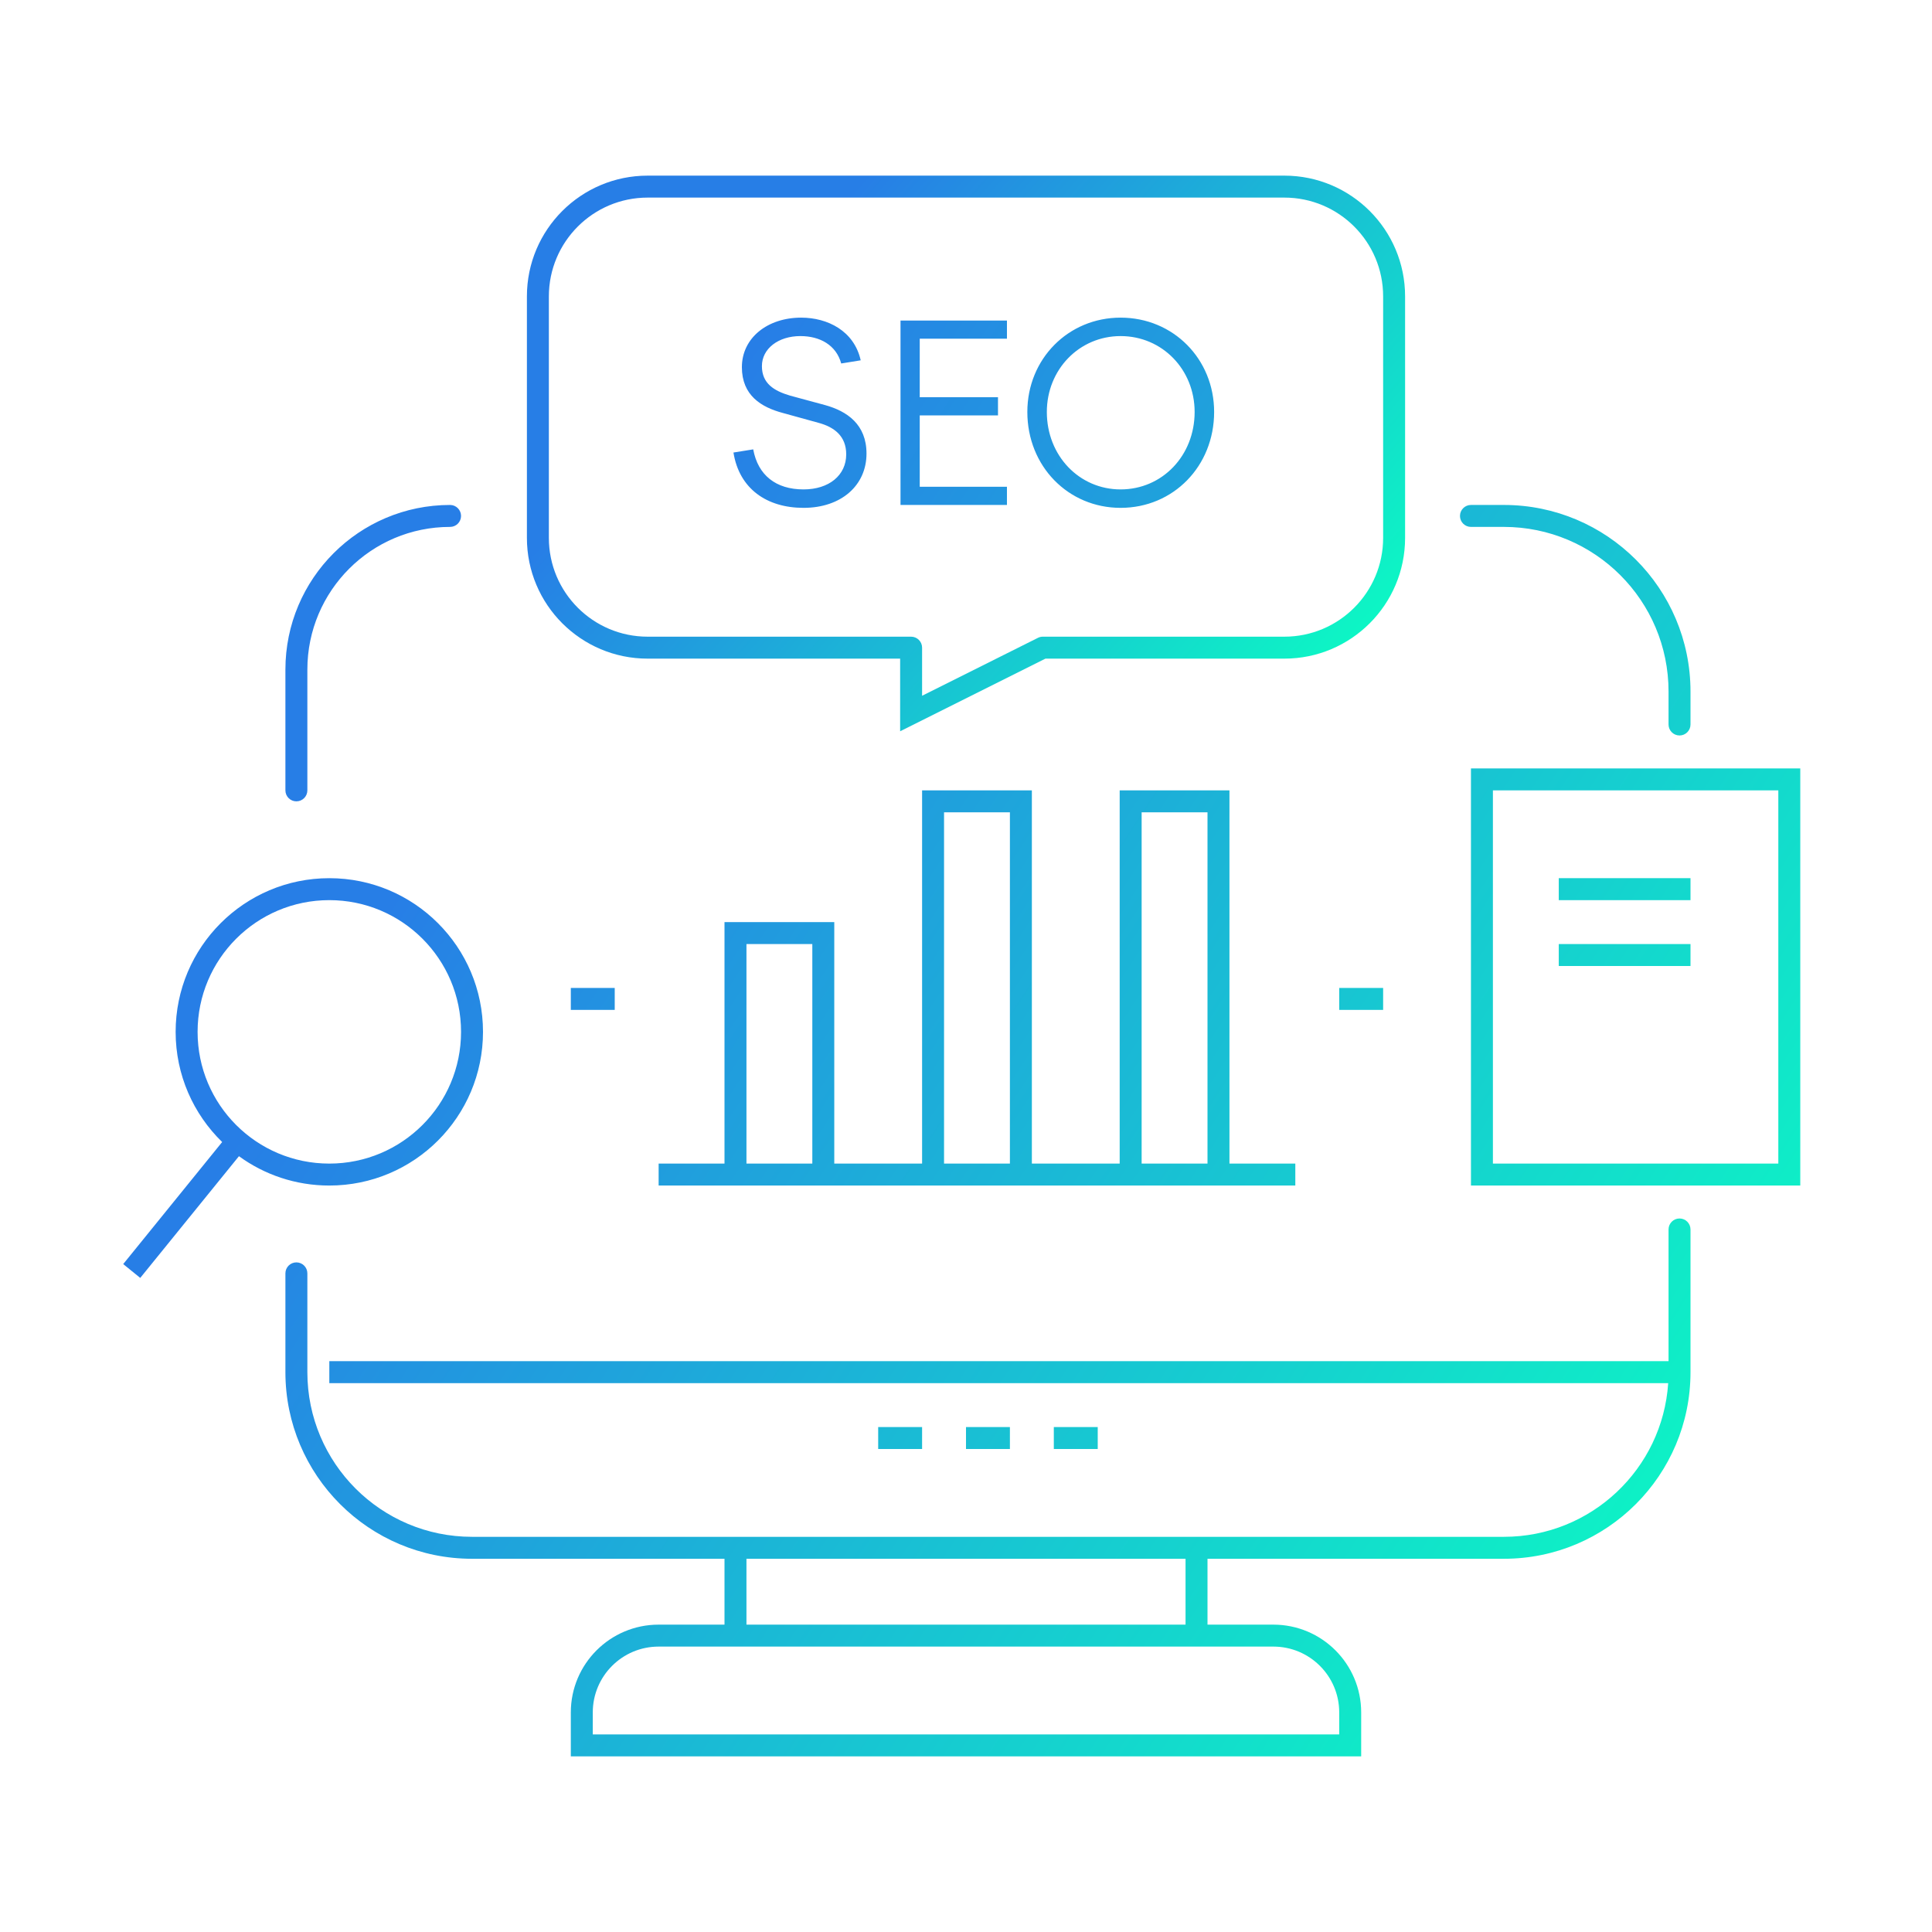 <svg width="88" height="88" viewBox="0 0 88 88" fill="none" xmlns="http://www.w3.org/2000/svg">
<path fill-rule="evenodd" clip-rule="evenodd" d="M29.5 8C26.462 8 24 10.462 24 13.5V24.5C24 27.538 26.462 30 29.5 30L41 30V32.5V33.309L41.724 32.947L47.618 30H58.5C61.538 30 64 27.538 64 24.5V13.5C64 10.462 61.538 8 58.5 8H29.5ZM47.51 29H58.5C60.985 29 63 26.985 63 24.5V13.5C63 11.015 60.985 9 58.5 9H29.5C27.015 9 25 11.015 25 13.5V24.5C25 26.985 27.015 29 29.5 29L41.5 29C41.776 29 42 29.224 42 29.5V31.691L47.276 29.053C47.352 29.015 47.431 28.998 47.51 29Z" fill="url(#paint0_linear_833_1199)"/>
<path fill-rule="evenodd" clip-rule="evenodd" d="M36.6 23.132C34.932 23.132 33.672 22.268 33.408 20.612L34.308 20.468C34.524 21.644 35.34 22.292 36.6 22.292C37.764 22.292 38.544 21.644 38.544 20.696C38.544 19.856 37.992 19.448 37.272 19.256L35.664 18.812C34.668 18.548 33.792 18.008 33.792 16.724C33.792 15.392 34.956 14.468 36.492 14.468C37.692 14.468 38.904 15.068 39.204 16.412L38.316 16.556C38.088 15.716 37.344 15.308 36.456 15.308C35.448 15.308 34.704 15.884 34.704 16.676C34.704 17.468 35.256 17.804 35.988 18.02L37.584 18.452C38.58 18.728 39.468 19.328 39.468 20.66C39.468 22.1 38.328 23.132 36.6 23.132ZM46.794 18.764C46.794 21.236 48.654 23.132 51.042 23.132C53.442 23.132 55.302 21.236 55.302 18.764C55.302 16.352 53.442 14.468 51.042 14.468C48.654 14.468 46.794 16.352 46.794 18.764ZM51.042 22.292C49.158 22.292 47.682 20.756 47.682 18.764C47.682 16.832 49.158 15.308 51.042 15.308C52.938 15.308 54.414 16.832 54.414 18.764C54.414 20.756 52.938 22.292 51.042 22.292ZM41.017 14.6V23H45.865V22.172H41.893V18.92H45.457V18.092H41.893V15.428H45.865V14.6H41.017ZM13 30.5C13 26.358 16.358 23 20.5 23C20.776 23 21 23.224 21 23.5C21 23.776 20.776 24 20.5 24C16.91 24 14 26.91 14 30.5V36C14 36.276 13.776 36.5 13.5 36.5C13.224 36.5 13 36.276 13 36V30.5ZM66.5 23.5C66.5 23.224 66.724 23 67 23H68.5C73.194 23 77 26.806 77 31.5V33C77 33.276 76.776 33.5 76.5 33.5C76.224 33.5 76 33.276 76 33V31.5C76 27.358 72.642 24 68.5 24H67C66.724 24 66.5 23.776 66.5 23.5ZM76.5 55.5C76.776 55.5 77 55.724 77 56V62.5C77 67.194 73.194 71 68.5 71H55V74H58C60.209 74 62 75.791 62 78V79V80H61H27H26V79V78C26 75.791 27.791 74 30 74H33V71H21.5C16.806 71 13 67.194 13 62.5V58C13 57.724 13.224 57.5 13.5 57.5C13.776 57.5 14 57.724 14 58V62.5C14 66.642 17.358 70 21.5 70H33H34H45H54H55H68.5C72.474 70 75.726 66.909 75.984 63H15V62H76V56C76 55.724 76.224 55.5 76.5 55.5ZM54 71V74H34V71H45H54ZM30 75H33H34H54H55H58C59.657 75 61 76.343 61 78V79H27V78C27 76.343 28.343 75 30 75ZM15 53C18.314 53 21 50.314 21 47C21 43.686 18.314 41 15 41C11.686 41 9 43.686 9 47C9 50.314 11.686 53 15 53ZM15 54C18.866 54 22 50.866 22 47C22 43.134 18.866 40 15 40C11.134 40 8 43.134 8 47C8 48.968 8.812 50.746 10.119 52.018L5.612 57.577L6.388 58.207L10.884 52.663C12.039 53.504 13.462 54 15 54ZM28 46H26V45H28V46ZM61 46H63V45H61V46ZM33 54H30V53H33V43V42H34H37H38V43V53H42V37V36H43H46H47V37V53H51V37V36H52H55H56V37V53H59V54H56H55H52H51H47H46H43H42H38H37H34H33ZM55 37H52V53H55V37ZM46 53H43V37H46V53ZM37 53V43H34V53H37ZM81 36H68V53H81V36ZM68 35H67V36V53V54H68H81H82V53V36V35H81H68ZM77 40H71V41H77V40ZM71 43H77V44H71V43ZM40 65H42V66H40V65ZM46 65H44V66H46V65ZM48 65H50V66H48V65Z" fill="url(#paint1_linear_833_1199)"/>
<defs>
<linearGradient id="paint0_linear_833_1199" x1="16.068" y1="13.093" x2="51.362" y2="44.358" gradientUnits="userSpaceOnUse">
<stop offset="0.3" stop-color="#277EE6"/>
<stop offset="1" stop-color="#0BFFC2"/>
</linearGradient>
<linearGradient id="paint1_linear_833_1199" x1="-9.536" y1="27.656" x2="74.769" y2="82.737" gradientUnits="userSpaceOnUse">
<stop offset="0.3" stop-color="#277EE6"/>
<stop offset="1" stop-color="#0BFFC2"/>
</linearGradient>
</defs>
</svg>
